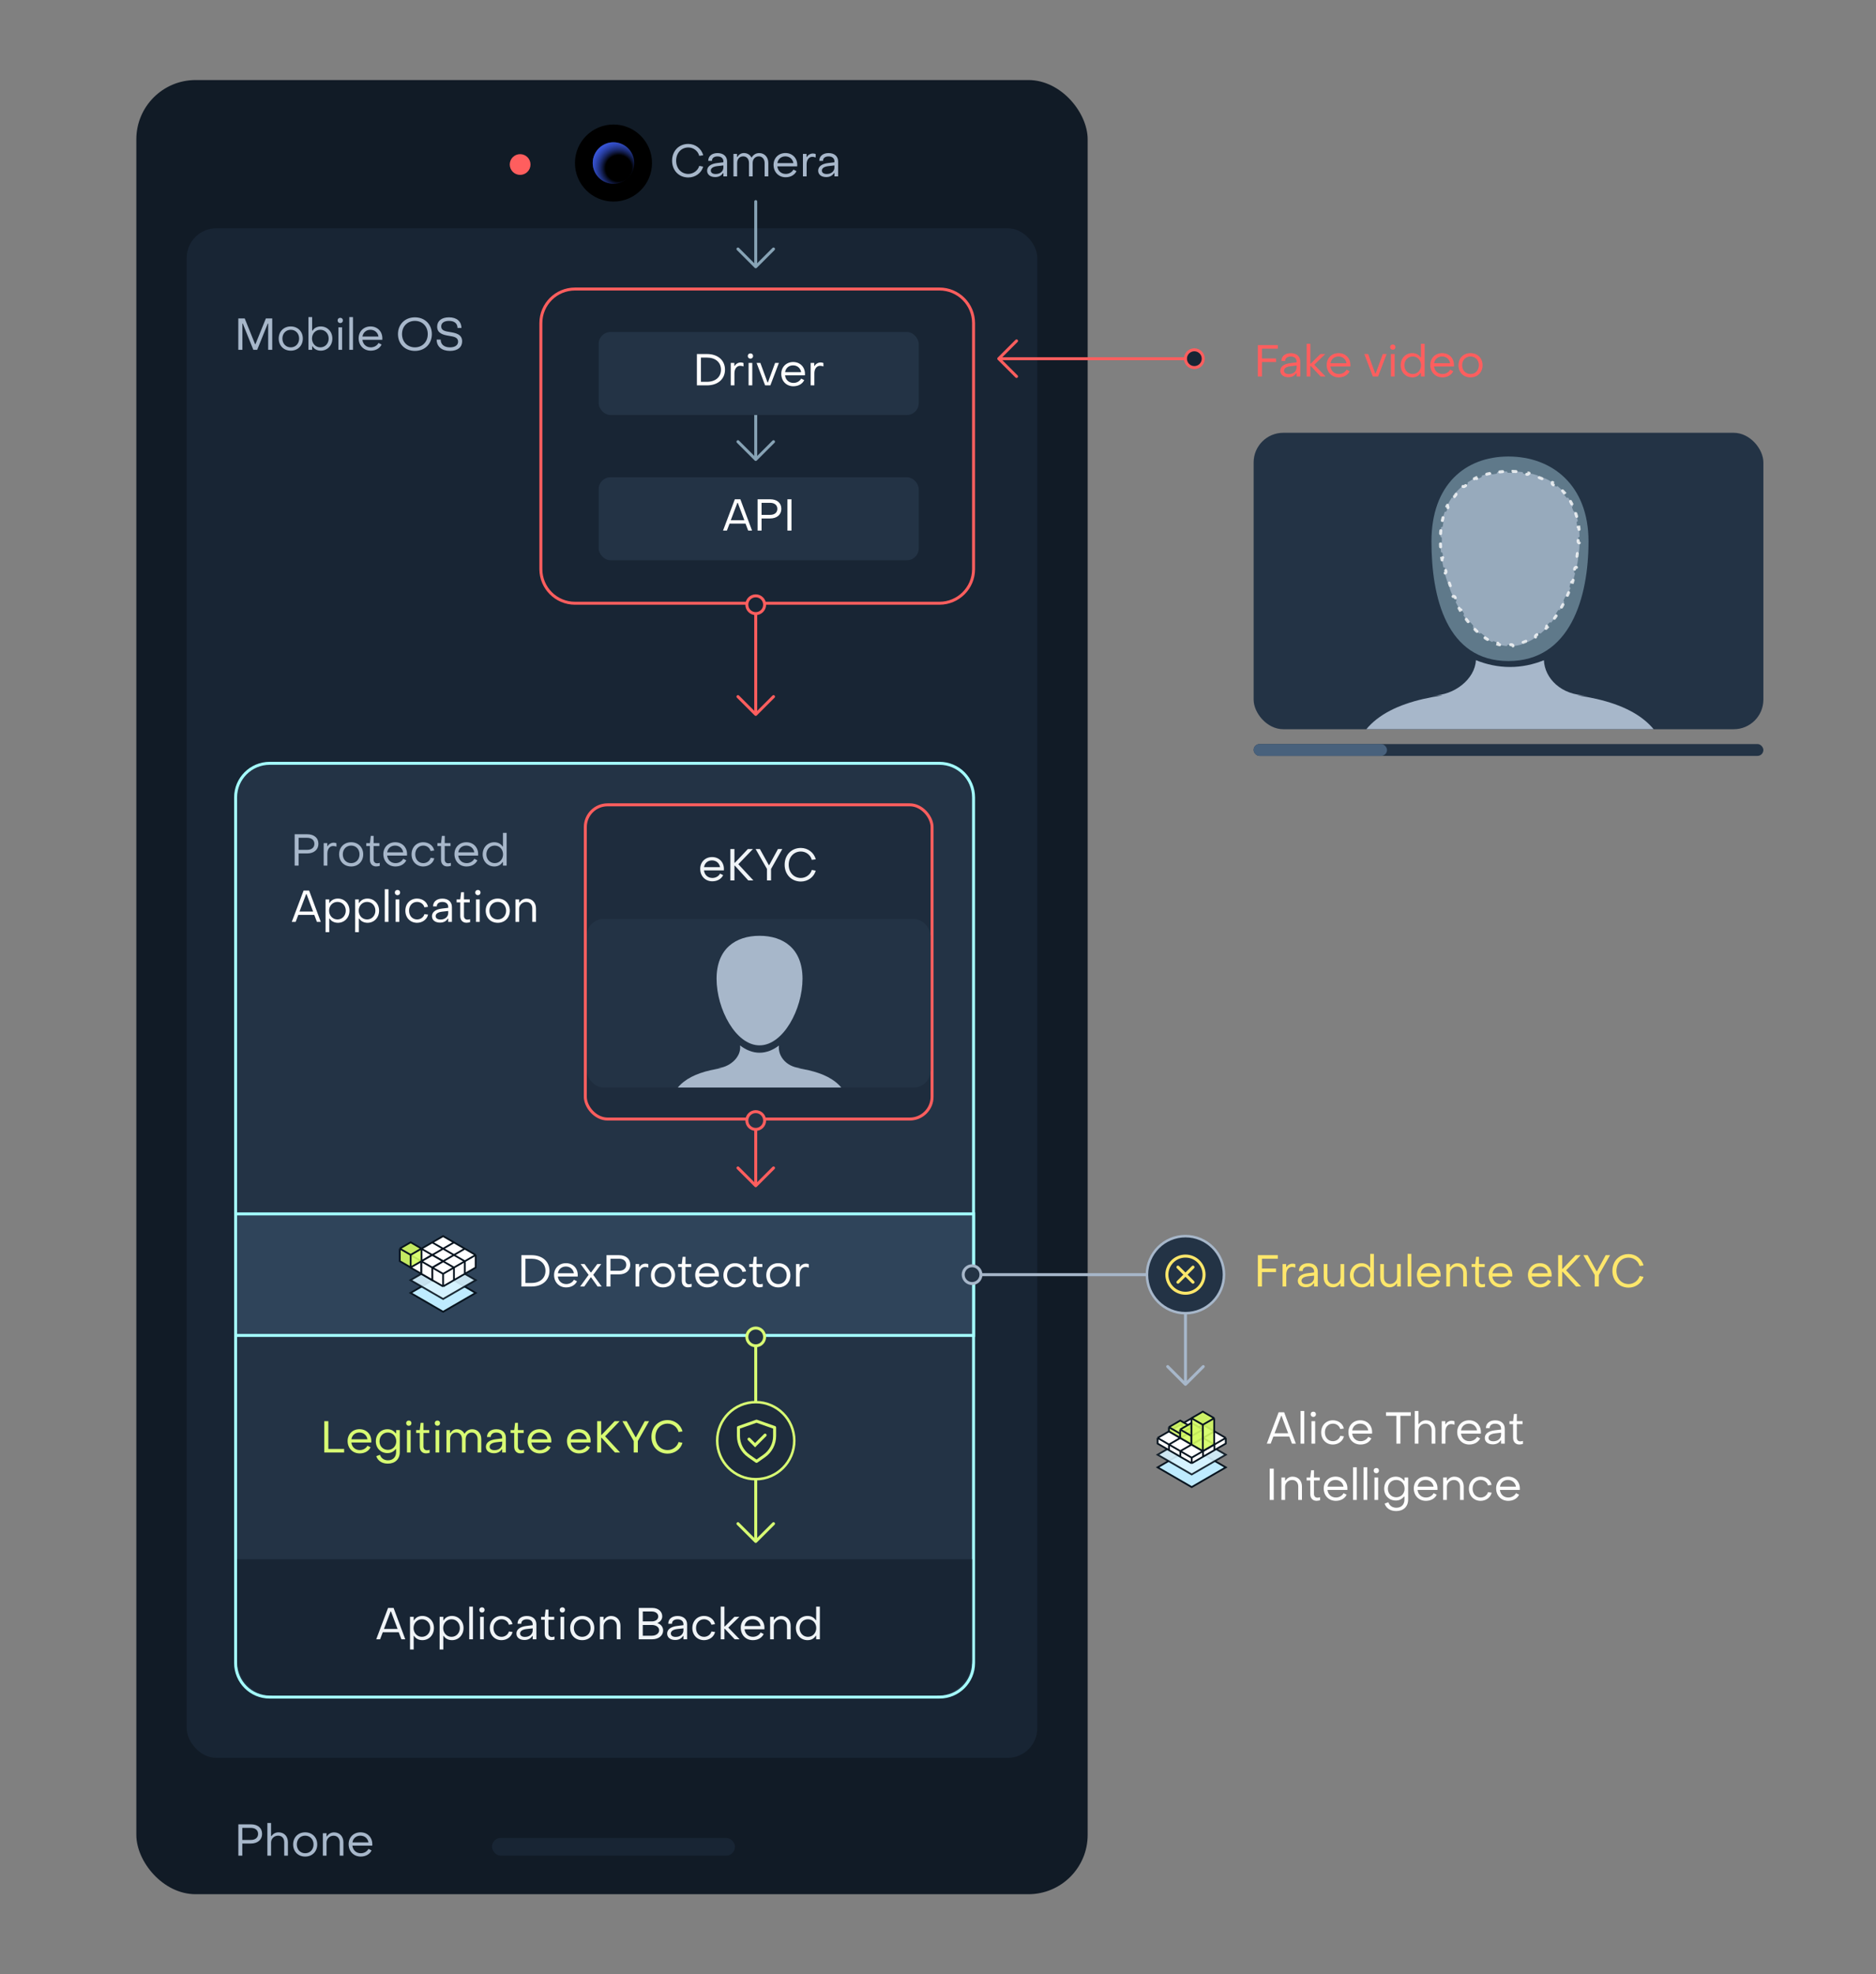 <svg width="633" height="666" viewBox="0 0 633 666" fill="none" xmlns="http://www.w3.org/2000/svg">
<rect x="0" y="0" width="633" height="666" fill="#808080" stroke="none"/>
<path d="M400 466L400 434" stroke="#A7B7CA" stroke-linecap="round" stroke-linejoin="round"/>
<path d="M406 461L400 467L394 461" stroke="#A7B7CA" stroke-linecap="round" stroke-linejoin="round"/>
<circle cx="3" cy="3" r="3" transform="matrix(-4.37114e-08 -1 -1 1.19437e-08 403 437)" fill="#233345" stroke="#A7B7CA"/>
<rect x="46" y="27" width="321" height="612" rx="20" fill="#111B26"/>
<rect x="63" y="77" width="287" height="516" rx="10" fill="#182534"/>
<path d="M80.425 626V615.425H84.64C86.95 615.425 88.45 616.64 88.435 618.665C88.435 620.66 86.89 621.905 84.64 621.905H81.76V626H80.425ZM81.76 620.69H84.64C86.17 620.69 87.085 619.895 87.085 618.665C87.085 617.42 86.17 616.625 84.64 616.625H81.76V620.69ZM90.219 626V614.975H91.463V619.385H91.614C92.153 618.59 92.993 618.125 93.999 618.125C95.918 618.125 97.148 619.52 97.148 621.455V626H95.903V621.455C95.903 620.165 95.138 619.25 93.834 619.25C92.558 619.25 91.463 620.225 91.463 621.575V626H90.219ZM102.975 626.3C100.59 626.3 98.91 624.605 98.91 622.205C98.91 619.82 100.59 618.125 102.975 618.125C105.345 618.125 107.04 619.82 107.04 622.205C107.04 624.605 105.345 626.3 102.975 626.3ZM102.975 625.175C104.61 625.175 105.795 623.93 105.795 622.205C105.795 620.495 104.61 619.25 102.975 619.25C101.325 619.25 100.155 620.495 100.155 622.205C100.155 623.93 101.325 625.175 102.975 625.175ZM108.939 626V618.425H110.184V619.46H110.334C110.874 618.62 111.714 618.14 112.719 618.14C114.639 618.14 115.869 619.55 115.869 621.47V626H114.624V621.47C114.624 620.195 113.859 619.265 112.554 619.265C111.279 619.265 110.184 620.255 110.184 621.575V626H108.939ZM121.711 626.3C119.341 626.3 117.631 624.545 117.631 622.115C117.631 619.805 119.311 618.125 121.651 618.125C123.961 618.125 125.626 619.805 125.626 622.13C125.626 622.28 125.626 622.46 125.611 622.625H118.906C119.086 624.155 120.196 625.175 121.741 625.175C122.866 625.175 123.856 624.605 124.336 623.705L125.371 624.23C124.756 625.52 123.391 626.3 121.711 626.3ZM118.921 621.53H124.321C124.096 620.165 123.031 619.25 121.591 619.25C120.196 619.25 119.131 620.165 118.921 621.53Z" fill="#A7B7CA"/>
<path d="M80.41 118V107.425H82.57L86.065 116.095H86.2L89.71 107.425H91.855V118H90.49V109.15H90.355L86.785 118H85.48L81.925 109.165H81.79V118H80.41ZM98.112 118.3C95.727 118.3 94.047 116.605 94.047 114.205C94.047 111.82 95.727 110.125 98.112 110.125C100.482 110.125 102.177 111.82 102.177 114.205C102.177 116.605 100.482 118.3 98.112 118.3ZM98.112 117.175C99.747 117.175 100.932 115.93 100.932 114.205C100.932 112.495 99.747 111.25 98.112 111.25C96.462 111.25 95.292 112.495 95.292 114.205C95.292 115.93 96.462 117.175 98.112 117.175ZM108.231 118.3C106.986 118.3 106.011 117.76 105.456 116.83H105.321V118H104.076V106.975H105.321V111.55H105.456C106.011 110.635 107.031 110.125 108.246 110.125C110.451 110.125 112.146 111.835 112.146 114.205C112.146 116.575 110.436 118.3 108.231 118.3ZM108.096 117.175C109.716 117.175 110.901 115.9 110.901 114.205C110.901 112.54 109.716 111.25 108.096 111.25C106.461 111.25 105.276 112.54 105.276 114.205C105.276 115.87 106.461 117.175 108.096 117.175ZM114.816 108.985C114.291 108.985 113.916 108.61 113.916 108.085C113.916 107.575 114.291 107.215 114.816 107.215C115.341 107.215 115.701 107.575 115.701 108.085C115.701 108.61 115.341 108.985 114.816 108.985ZM114.186 118V110.425H115.431V118H114.186ZM117.86 118V106.975H119.105V118H117.86ZM125.095 118.3C122.725 118.3 121.015 116.545 121.015 114.115C121.015 111.805 122.695 110.125 125.035 110.125C127.345 110.125 129.01 111.805 129.01 114.13C129.01 114.28 129.01 114.46 128.995 114.625H122.29C122.47 116.155 123.58 117.175 125.125 117.175C126.25 117.175 127.24 116.605 127.72 115.705L128.755 116.23C128.14 117.52 126.775 118.3 125.095 118.3ZM122.305 113.53H127.705C127.48 112.165 126.415 111.25 124.975 111.25C123.58 111.25 122.515 112.165 122.305 113.53ZM140.001 118.375C136.656 118.375 134.286 116.035 134.286 112.705C134.286 109.405 136.656 107.05 140.001 107.05C143.346 107.05 145.716 109.405 145.716 112.705C145.716 116.035 143.346 118.375 140.001 118.375ZM140.001 117.175C142.536 117.175 144.336 115.3 144.336 112.705C144.336 110.11 142.536 108.25 140.001 108.25C137.466 108.25 135.651 110.11 135.651 112.705C135.651 115.3 137.466 117.175 140.001 117.175ZM151.825 118.375C149.05 118.375 147.34 116.92 147.34 114.565H148.69C148.705 116.2 149.86 117.175 151.84 117.175C153.565 117.175 154.57 116.425 154.57 115.24C154.57 113.785 153.1 113.545 151.51 113.29C149.605 112.99 147.505 112.495 147.505 110.2C147.505 108.295 148.96 107.05 151.51 107.05C154.105 107.05 155.68 108.4 155.695 110.635H154.375C154.375 109.135 153.325 108.25 151.51 108.25C149.8 108.25 148.87 108.985 148.87 110.125C148.87 111.52 150.28 111.775 151.84 112.015C153.76 112.33 155.935 112.75 155.935 115.15C155.935 117.13 154.42 118.375 151.825 118.375Z" fill="#A7B7CA"/>
<path d="M232.255 59.875C229.075 59.875 226.765 57.49 226.78 54.205C226.78 50.92 229.075 48.55 232.255 48.55C234.64 48.55 236.74 50.17 237.265 52.39L235.93 52.57C235.54 50.935 233.995 49.75 232.255 49.75C229.855 49.75 228.145 51.625 228.145 54.205C228.145 56.8 229.87 58.675 232.255 58.675C233.965 58.675 235.51 57.52 235.945 55.96L237.25 56.215C236.725 58.33 234.625 59.875 232.255 59.875ZM241.311 59.74C239.676 59.74 238.596 58.885 238.596 57.58C238.596 56.245 239.736 55.255 241.986 55L244.086 54.745V54.445C244.086 53.425 243.351 52.765 242.106 52.765C240.966 52.765 240.216 53.32 240.231 54.265H238.971C238.971 52.66 240.216 51.64 242.121 51.64C244.086 51.64 245.331 52.75 245.331 54.475V59.5H244.086V58.39H243.951C243.411 59.26 242.526 59.74 241.311 59.74ZM241.491 58.705C243.036 58.705 244.086 57.76 244.086 56.485V55.81L241.986 56.05C240.441 56.245 239.841 56.845 239.841 57.55C239.841 58.27 240.471 58.705 241.491 58.705ZM247.487 59.5V51.925H248.687V52.93H248.837C249.257 52.15 250.052 51.625 251.042 51.625C252.107 51.625 253.082 52.21 253.517 53.095H253.652C254.177 52.21 255.047 51.64 256.187 51.64C257.972 51.64 259.247 53.02 259.247 54.985V59.5H258.002V54.97C258.002 53.68 257.177 52.75 256.037 52.75C254.822 52.75 253.967 53.68 253.967 54.97V59.5H252.722V54.97C252.722 53.635 251.942 52.75 250.772 52.75C249.542 52.75 248.732 53.635 248.732 54.97V59.5H247.487ZM265.093 59.8C262.723 59.8 261.013 58.045 261.013 55.615C261.013 53.305 262.693 51.625 265.033 51.625C267.343 51.625 269.008 53.305 269.008 55.63C269.008 55.78 269.008 55.96 268.993 56.125H262.288C262.468 57.655 263.578 58.675 265.123 58.675C266.248 58.675 267.238 58.105 267.718 57.205L268.753 57.73C268.138 59.02 266.773 59.8 265.093 59.8ZM262.303 55.03H267.703C267.478 53.665 266.413 52.75 264.973 52.75C263.578 52.75 262.513 53.665 262.303 55.03ZM270.925 59.5V51.925H272.14V52.945H272.275C272.62 52.255 273.46 51.775 274.3 51.775C274.645 51.775 275.005 51.85 275.23 51.97V53.125C274.84 52.96 274.39 52.9 274.105 52.9C272.965 52.9 272.17 53.92 272.17 55.42V59.5H270.925ZM278.782 59.74C277.147 59.74 276.067 58.885 276.067 57.58C276.067 56.245 277.207 55.255 279.457 55L281.557 54.745V54.445C281.557 53.425 280.822 52.765 279.577 52.765C278.437 52.765 277.687 53.32 277.702 54.265H276.442C276.442 52.66 277.687 51.64 279.592 51.64C281.557 51.64 282.802 52.75 282.802 54.475V59.5H281.557V58.39H281.422C280.882 59.26 279.997 59.74 278.782 59.74ZM278.962 58.705C280.507 58.705 281.557 57.76 281.557 56.485V55.81L279.457 56.05C277.912 56.245 277.312 56.845 277.312 57.55C277.312 58.27 277.942 58.705 278.962 58.705Z" fill="#A7B7CA"/>
<path d="M255 89L255 68" stroke="#87A3B5" stroke-linecap="round" stroke-linejoin="round"/>
<path d="M249 84L255 90L261 84" stroke="#87A3B5" stroke-linecap="round" stroke-linejoin="round"/>
<rect x="166" y="620" width="82" height="6" rx="3" fill="#182534"/>
<circle cx="207" cy="55" r="13" fill="black"/>
<circle cx="207" cy="55" r="7" fill="url(#paint0_radial_22877_76015)"/>
<circle cx="207" cy="55" r="7" fill="url(#paint1_radial_22877_76015)"/>
<circle cx="175.5" cy="55.5" r="3.5" fill="#FF5E5E"/>
<path d="M91 257.5H317C323.351 257.5 328.5 262.649 328.5 269V561C328.5 567.351 323.351 572.5 317 572.5H91C84.649 572.5 79.5 567.351 79.5 561V269C79.5 262.649 84.649 257.5 91 257.5Z" fill="#233345"/>
<path d="M91 257.5H317C323.351 257.5 328.5 262.649 328.5 269V561C328.5 567.351 323.351 572.5 317 572.5H91C84.649 572.5 79.5 567.351 79.5 561V269C79.5 262.649 84.649 257.5 91 257.5Z" stroke="#A4FFFF"/>
<rect x="79.5" y="409.5" width="249" height="41" fill="#2F445A"/>
<rect x="79.5" y="409.5" width="249" height="41" stroke="#A4FFFF"/>
<path d="M138.523 436.162L142.186 434.042L145.849 431.921L149.511 429.801L153.174 431.921L156.837 434.042L160.499 436.162L156.837 438.283L153.174 440.403L149.511 442.524L145.849 440.403L142.186 438.283L138.523 436.162Z" fill="#BEEBFF" stroke="#08141F" stroke-width="0.6"/>
<path opacity="0.9" d="M138.523 431.846L142.186 429.725L145.849 427.605L149.511 425.484L153.174 427.605L156.837 429.725L160.499 431.846L156.837 433.966L153.174 436.087L149.511 438.207L145.849 436.087L142.186 433.966L138.523 431.846Z" fill="#D7F3FF" stroke="#08141F" stroke-width="0.6"/>
<path d="M138.523 423.361L142.186 421.241L145.849 419.12L149.511 417L153.174 419.12L156.837 421.241L160.499 423.361V427.602L156.837 429.723L153.174 431.843L149.511 433.964L145.849 431.843L142.186 429.723L138.523 427.602V423.361Z" fill="white"/>
<path d="M142.186 421.241L138.523 423.361M142.186 421.241L145.849 423.361M142.186 421.241L145.849 419.12M138.523 423.361L142.186 425.482M138.523 423.361V427.602L142.186 429.723M142.186 425.482L145.849 423.361M142.186 425.482V429.723M142.186 425.482L145.849 427.602M145.849 423.361L149.511 421.241M145.849 423.361L149.511 425.482M145.849 419.12L149.511 421.241M145.849 419.12L149.511 417L153.174 419.12M149.511 421.241L153.174 423.361M149.511 421.241L153.174 419.12M142.186 429.723L145.849 431.843M153.174 423.361L149.511 425.482M153.174 423.361L156.837 421.241M153.174 423.361L156.837 425.482M149.511 425.482L145.849 427.602M149.511 425.482L153.174 427.602M145.849 427.602L149.511 429.723M145.849 427.602V431.843M156.837 421.241L153.174 419.12M156.837 421.241L160.499 423.361M149.511 429.723L153.174 427.602M149.511 429.723V433.964M153.174 427.602L156.837 425.482M153.174 427.602V431.843M156.837 425.482L160.499 423.361M156.837 425.482V429.723M160.499 423.361V427.602L156.837 429.723M149.511 433.964L145.849 431.843M149.511 433.964L153.174 431.843M153.174 431.843L156.837 429.723" stroke="#08141F" stroke-width="0.6"/>
<path d="M134.898 421.203L138.561 419.082L142.224 421.203V425.443L138.561 427.564L134.898 425.443V421.203Z" fill="#D4FC63" fill-opacity="0.9"/>
<path d="M134.898 421.203L138.561 419.082L142.224 421.203M134.898 421.203L138.561 423.323M134.898 421.203V425.443L138.561 427.564M138.561 423.323L142.224 421.203M138.561 423.323V427.564M142.224 421.203V425.443L138.561 427.564" stroke="#08141F" stroke-width="0.6"/>
<path d="M142.188 425.484L145.85 423.363L149.513 425.484L145.85 427.604V431.845L142.188 429.725V425.484Z" fill="white"/>
<path d="M142.188 425.484L145.85 423.363L149.513 425.484L145.85 427.604M142.188 425.484V429.725L145.85 431.845V427.604M142.188 425.484L145.85 427.604" stroke="#08141F" stroke-width="0.6"/>
<path d="M175.925 434V423.425H179.315C182.975 423.425 185.405 425.51 185.405 428.705C185.405 431.9 182.975 434 179.315 434H175.925ZM177.29 432.8H179.315C182.15 432.8 184.055 431.24 184.055 428.705C184.055 426.185 182.135 424.625 179.315 424.625H177.29V432.8ZM191.034 434.3C188.664 434.3 186.954 432.545 186.954 430.115C186.954 427.805 188.634 426.125 190.974 426.125C193.284 426.125 194.949 427.805 194.949 430.13C194.949 430.28 194.949 430.46 194.934 430.625H188.229C188.409 432.155 189.519 433.175 191.064 433.175C192.189 433.175 193.179 432.605 193.659 431.705L194.694 432.23C194.079 433.52 192.714 434.3 191.034 434.3ZM188.244 429.53H193.644C193.419 428.165 192.354 427.25 190.914 427.25C189.519 427.25 188.454 428.165 188.244 429.53ZM195.76 434L198.61 430.055L195.91 426.425H197.245L199.315 429.245H199.465L201.535 426.425H202.87L200.17 430.055L203.02 434H201.64L199.465 430.91H199.315L197.14 434H195.76ZM204.651 434V423.425H208.866C211.176 423.425 212.676 424.64 212.661 426.665C212.661 428.66 211.116 429.905 208.866 429.905H205.986V434H204.651ZM205.986 428.69H208.866C210.396 428.69 211.311 427.895 211.311 426.665C211.311 425.42 210.396 424.625 208.866 424.625H205.986V428.69ZM214.444 434V426.425H215.659V427.445H215.794C216.139 426.755 216.979 426.275 217.819 426.275C218.164 426.275 218.524 426.35 218.749 426.47V427.625C218.359 427.46 217.909 427.4 217.624 427.4C216.484 427.4 215.689 428.42 215.689 429.92V434H214.444ZM223.714 434.3C221.329 434.3 219.649 432.605 219.649 430.205C219.649 427.82 221.329 426.125 223.714 426.125C226.084 426.125 227.779 427.82 227.779 430.205C227.779 432.605 226.084 434.3 223.714 434.3ZM223.714 433.175C225.349 433.175 226.534 431.93 226.534 430.205C226.534 428.495 225.349 427.25 223.714 427.25C222.064 427.25 220.894 428.495 220.894 430.205C220.894 431.93 222.064 433.175 223.714 433.175ZM232.13 434.285C230.855 434.285 230.045 433.385 230.045 432.05V427.415H228.815V426.425H230.045L230.33 423.98H231.305L231.29 426.425H233.24V427.415H231.29V432.005C231.29 432.725 231.74 433.235 232.46 433.235C232.685 433.235 233.075 433.175 233.36 433.085V434.09C233 434.21 232.505 434.285 232.13 434.285ZM238.657 434.3C236.287 434.3 234.577 432.545 234.577 430.115C234.577 427.805 236.257 426.125 238.597 426.125C240.907 426.125 242.572 427.805 242.572 430.13C242.572 430.28 242.572 430.46 242.557 430.625H235.852C236.032 432.155 237.142 433.175 238.687 433.175C239.812 433.175 240.802 432.605 241.282 431.705L242.317 432.23C241.702 433.52 240.337 434.3 238.657 434.3ZM235.867 429.53H241.267C241.042 428.165 239.977 427.25 238.537 427.25C237.142 427.25 236.077 428.165 235.867 429.53ZM248.043 434.3C245.748 434.3 244.083 432.575 244.098 430.205C244.098 427.835 245.748 426.125 248.043 426.125C249.903 426.125 251.448 427.295 251.733 428.915L250.518 429.08C250.248 427.985 249.213 427.25 248.058 427.25C246.513 427.25 245.328 428.465 245.343 430.205C245.343 431.96 246.498 433.175 248.043 433.175C249.228 433.175 250.233 432.44 250.533 431.375L251.763 431.54C251.418 433.145 249.858 434.3 248.043 434.3ZM256.125 434.285C254.85 434.285 254.04 433.385 254.04 432.05V427.415H252.81V426.425H254.04L254.325 423.98H255.3L255.285 426.425H257.235V427.415H255.285V432.005C255.285 432.725 255.735 433.235 256.455 433.235C256.68 433.235 257.07 433.175 257.355 433.085V434.09C256.995 434.21 256.5 434.285 256.125 434.285ZM262.621 434.3C260.236 434.3 258.556 432.605 258.556 430.205C258.556 427.82 260.236 426.125 262.621 426.125C264.991 426.125 266.686 427.82 266.686 430.205C266.686 432.605 264.991 434.3 262.621 434.3ZM262.621 433.175C264.256 433.175 265.441 431.93 265.441 430.205C265.441 428.495 264.256 427.25 262.621 427.25C260.971 427.25 259.801 428.495 259.801 430.205C259.801 431.93 260.971 433.175 262.621 433.175ZM268.585 434V426.425H269.8V427.445H269.935C270.28 426.755 271.12 426.275 271.96 426.275C272.305 426.275 272.665 426.35 272.89 426.47V427.625C272.5 427.46 272.05 427.4 271.765 427.4C270.625 427.4 269.83 428.42 269.83 429.92V434H268.585Z" fill="white"/>
<rect x="197.5" y="271.5" width="117" height="106" rx="7.5" fill="#1E2C3D"/>
<rect x="197.5" y="271.5" width="117" height="106" rx="7.5" stroke="#FF5E5E"/>
<path d="M240.345 297.3C237.975 297.3 236.265 295.545 236.265 293.115C236.265 290.805 237.945 289.125 240.285 289.125C242.595 289.125 244.26 290.805 244.26 293.13C244.26 293.28 244.26 293.46 244.245 293.625H237.54C237.72 295.155 238.83 296.175 240.375 296.175C241.5 296.175 242.49 295.605 242.97 294.705L244.005 295.23C243.39 296.52 242.025 297.3 240.345 297.3ZM237.555 292.53H242.955C242.73 291.165 241.665 290.25 240.225 290.25C238.83 290.25 237.765 291.165 237.555 292.53ZM246.446 297V286.425H247.811V291.045H247.961L252.341 286.425H254.051L249.131 291.54L254.201 297H252.476L247.961 292.035H247.811V297H246.446ZM258.789 297V293.13L254.964 286.425H256.404L259.404 291.825H259.554L262.494 286.425H263.964L260.169 293.13V297H258.789ZM270.232 297.375C267.052 297.375 264.742 294.99 264.757 291.705C264.757 288.42 267.052 286.05 270.232 286.05C272.617 286.05 274.717 287.67 275.242 289.89L273.907 290.07C273.517 288.435 271.972 287.25 270.232 287.25C267.832 287.25 266.122 289.125 266.122 291.705C266.122 294.3 267.847 296.175 270.232 296.175C271.942 296.175 273.487 295.02 273.922 293.46L275.227 293.715C274.702 295.83 272.602 297.375 270.232 297.375Z" fill="#F0F4F7"/>
<rect x="198" y="310" width="116" height="56.863" rx="5.686" fill="#233345"/>
<g clip-path="url(#clip0_22877_76015)">
<path d="M270.785 330.184C270.785 340.39 264.293 352.644 256.285 352.644C248.277 352.644 241.785 340.39 241.785 330.184C241.785 319.977 248.277 315.684 256.285 315.684C264.293 315.684 270.785 319.977 270.785 330.184Z" fill="#A7B7CA"/>
<path d="M249.708 352.68C251.726 354.223 253.949 355.13 256.284 355.13C258.609 355.13 260.822 354.231 262.833 352.7C262.384 356.429 265.634 360.366 271.007 360.366H269.199C279.544 361.878 286.706 365.943 286.706 375.508C286.706 388.697 273.086 399.39 256.285 399.39C239.484 399.39 225.863 388.698 225.863 375.508C225.863 365.943 233.026 361.878 243.37 360.366H241.566C245.882 360.366 250.25 356.732 249.708 352.68Z" fill="#A7B7CA"/>
</g>
<path d="M255 399L255 378" stroke="#FF5E5E" stroke-linecap="round" stroke-linejoin="round"/>
<path d="M249 394L255 400L261 394" stroke="#FF5E5E" stroke-linecap="round" stroke-linejoin="round"/>
<circle cx="255" cy="378" r="3" transform="rotate(-90 255 378)" fill="#233345" stroke="#FF5E5E"/>
<path d="M255 519L255 451" stroke="#D8FC73" stroke-linecap="round" stroke-linejoin="round"/>
<path d="M249 514L255 520L261 514" stroke="#D8FC73" stroke-linecap="round" stroke-linejoin="round"/>
<circle cx="255" cy="451" r="3" transform="rotate(-90 255 451)" fill="#233345" stroke="#D8FC73"/>
<path d="M80 526H328V560C328 566.627 322.627 572 316 572H92C85.373 572 80 566.627 80 560V526Z" fill="#182534"/>
<path d="M126.95 553L130.94 542.425H132.8L136.745 553H135.44L134.54 550.63H129.155L128.255 553H126.95ZM129.56 549.505H134.15L131.93 543.625H131.795L129.56 549.505ZM142.503 545.125C144.708 545.125 146.418 546.835 146.418 549.205C146.418 551.575 144.723 553.3 142.518 553.3C141.303 553.3 140.283 552.775 139.728 551.875H139.593V556.45H138.348V545.425H139.593V546.58H139.728C140.283 545.665 141.258 545.125 142.503 545.125ZM142.368 546.25C140.733 546.25 139.548 547.54 139.548 549.205C139.548 550.87 140.733 552.175 142.368 552.175C143.988 552.175 145.173 550.87 145.173 549.205C145.173 547.51 143.988 546.25 142.368 546.25ZM152.494 545.125C154.699 545.125 156.409 546.835 156.409 549.205C156.409 551.575 154.714 553.3 152.509 553.3C151.294 553.3 150.274 552.775 149.719 551.875H149.584V556.45H148.339V545.425H149.584V546.58H149.719C150.274 545.665 151.249 545.125 152.494 545.125ZM152.359 546.25C150.724 546.25 149.539 547.54 149.539 549.205C149.539 550.87 150.724 552.175 152.359 552.175C153.979 552.175 155.164 550.87 155.164 549.205C155.164 547.51 153.979 546.25 152.359 546.25ZM158.329 553V541.975H159.574V553H158.329ZM162.624 543.985C162.099 543.985 161.724 543.61 161.724 543.085C161.724 542.575 162.099 542.215 162.624 542.215C163.149 542.215 163.509 542.575 163.509 543.085C163.509 543.61 163.149 543.985 162.624 543.985ZM161.994 553V545.425H163.239V553H161.994ZM169.223 553.3C166.928 553.3 165.263 551.575 165.278 549.205C165.278 546.835 166.928 545.125 169.223 545.125C171.083 545.125 172.628 546.295 172.913 547.915L171.698 548.08C171.428 546.985 170.393 546.25 169.238 546.25C167.693 546.25 166.508 547.465 166.523 549.205C166.523 550.96 167.678 552.175 169.223 552.175C170.408 552.175 171.413 551.44 171.713 550.375L172.943 550.54C172.598 552.145 171.038 553.3 169.223 553.3ZM176.967 553.24C175.332 553.24 174.252 552.385 174.252 551.08C174.252 549.745 175.392 548.755 177.642 548.5L179.742 548.245V547.945C179.742 546.925 179.007 546.265 177.762 546.265C176.622 546.265 175.872 546.82 175.887 547.765H174.627C174.627 546.16 175.872 545.14 177.777 545.14C179.742 545.14 180.987 546.25 180.987 547.975V553H179.742V551.89H179.607C179.067 552.76 178.182 553.24 176.967 553.24ZM177.147 552.205C178.692 552.205 179.742 551.26 179.742 549.985V549.31L177.642 549.55C176.097 549.745 175.497 550.345 175.497 551.05C175.497 551.77 176.127 552.205 177.147 552.205ZM185.888 553.285C184.613 553.285 183.803 552.385 183.803 551.05V546.415H182.573V545.425H183.803L184.088 542.98H185.063L185.048 545.425H186.998V546.415H185.048V551.005C185.048 551.725 185.498 552.235 186.218 552.235C186.443 552.235 186.833 552.175 187.118 552.085V553.09C186.758 553.21 186.263 553.285 185.888 553.285ZM189.753 543.985C189.228 543.985 188.853 543.61 188.853 543.085C188.853 542.575 189.228 542.215 189.753 542.215C190.278 542.215 190.638 542.575 190.638 543.085C190.638 543.61 190.278 543.985 189.753 543.985ZM189.123 553V545.425H190.368V553H189.123ZM196.457 553.3C194.072 553.3 192.392 551.605 192.392 549.205C192.392 546.82 194.072 545.125 196.457 545.125C198.827 545.125 200.522 546.82 200.522 549.205C200.522 551.605 198.827 553.3 196.457 553.3ZM196.457 552.175C198.092 552.175 199.277 550.93 199.277 549.205C199.277 547.495 198.092 546.25 196.457 546.25C194.807 546.25 193.637 547.495 193.637 549.205C193.637 550.93 194.807 552.175 196.457 552.175ZM202.421 553V545.425H203.666V546.46H203.816C204.356 545.62 205.196 545.14 206.201 545.14C208.121 545.14 209.351 546.55 209.351 548.47V553H208.106V548.47C208.106 547.195 207.341 546.265 206.036 546.265C204.761 546.265 203.666 547.255 203.666 548.575V553H202.421ZM215.523 553V542.425H220.113C222.063 542.425 223.458 543.61 223.458 545.26C223.458 546.265 222.813 547.165 221.913 547.45V547.6C222.993 547.9 223.758 548.89 223.758 550.03C223.758 551.74 222.228 553 220.113 553H215.523ZM216.888 546.97H219.948C221.208 546.97 222.108 546.28 222.108 545.305C222.108 544.33 221.208 543.625 219.948 543.625H216.888V546.97ZM216.888 551.8H219.918C221.373 551.8 222.408 551.02 222.408 549.955C222.408 548.92 221.373 548.17 219.918 548.17H216.888V551.8ZM227.827 553.24C226.192 553.24 225.112 552.385 225.112 551.08C225.112 549.745 226.252 548.755 228.502 548.5L230.602 548.245V547.945C230.602 546.925 229.867 546.265 228.622 546.265C227.482 546.265 226.732 546.82 226.747 547.765H225.487C225.487 546.16 226.732 545.14 228.637 545.14C230.602 545.14 231.847 546.25 231.847 547.975V553H230.602V551.89H230.467C229.927 552.76 229.042 553.24 227.827 553.24ZM228.007 552.205C229.552 552.205 230.602 551.26 230.602 549.985V549.31L228.502 549.55C226.957 549.745 226.357 550.345 226.357 551.05C226.357 551.77 226.987 552.205 228.007 552.205ZM237.558 553.3C235.263 553.3 233.598 551.575 233.613 549.205C233.613 546.835 235.263 545.125 237.558 545.125C239.418 545.125 240.963 546.295 241.248 547.915L240.033 548.08C239.763 546.985 238.728 546.25 237.573 546.25C236.028 546.25 234.843 547.465 234.858 549.205C234.858 550.96 236.013 552.175 237.558 552.175C238.743 552.175 239.748 551.44 240.048 550.375L241.278 550.54C240.933 552.145 239.373 553.3 237.558 553.3ZM243.187 553V541.975H244.432V548.665H244.582L247.822 545.425H249.472L245.737 549.055L249.562 553H247.897L244.582 549.475H244.432V553H243.187ZM254.026 553.3C251.656 553.3 249.946 551.545 249.946 549.115C249.946 546.805 251.626 545.125 253.966 545.125C256.276 545.125 257.941 546.805 257.941 549.13C257.941 549.28 257.941 549.46 257.926 549.625H251.221C251.401 551.155 252.511 552.175 254.056 552.175C255.181 552.175 256.171 551.605 256.651 550.705L257.686 551.23C257.071 552.52 255.706 553.3 254.026 553.3ZM251.236 548.53H256.636C256.411 547.165 255.346 546.25 253.906 546.25C252.511 546.25 251.446 547.165 251.236 548.53ZM259.857 553V545.425H261.102V546.46H261.252C261.792 545.62 262.632 545.14 263.637 545.14C265.557 545.14 266.787 546.55 266.787 548.47V553H265.542V548.47C265.542 547.195 264.777 546.265 263.472 546.265C262.197 546.265 261.102 547.255 261.102 548.575V553H259.857ZM272.479 553.3C270.259 553.3 268.549 551.575 268.549 549.205C268.549 546.835 270.244 545.125 272.464 545.125C273.679 545.125 274.684 545.635 275.239 546.55H275.389V541.975H276.634V553H275.389V551.83H275.239C274.684 552.76 273.709 553.3 272.479 553.3ZM272.614 552.175C274.234 552.175 275.419 550.87 275.419 549.205C275.419 547.54 274.234 546.25 272.614 546.25C270.979 546.25 269.794 547.54 269.794 549.205C269.794 550.9 270.994 552.175 272.614 552.175Z" fill="#F0F4F7"/>
<path d="M99.425 292V281.425H103.64C105.95 281.425 107.45 282.64 107.435 284.665C107.435 286.66 105.89 287.905 103.64 287.905H100.76V292H99.425ZM100.76 286.69H103.64C105.17 286.69 106.085 285.895 106.085 284.665C106.085 283.42 105.17 282.625 103.64 282.625H100.76V286.69ZM109.218 292V284.425H110.433V285.445H110.568C110.913 284.755 111.753 284.275 112.593 284.275C112.938 284.275 113.298 284.35 113.523 284.47V285.625C113.133 285.46 112.683 285.4 112.398 285.4C111.258 285.4 110.463 286.42 110.463 287.92V292H109.218ZM118.489 292.3C116.104 292.3 114.424 290.605 114.424 288.205C114.424 285.82 116.104 284.125 118.489 284.125C120.859 284.125 122.554 285.82 122.554 288.205C122.554 290.605 120.859 292.3 118.489 292.3ZM118.489 291.175C120.124 291.175 121.309 289.93 121.309 288.205C121.309 286.495 120.124 285.25 118.489 285.25C116.839 285.25 115.669 286.495 115.669 288.205C115.669 289.93 116.839 291.175 118.489 291.175ZM126.905 292.285C125.63 292.285 124.82 291.385 124.82 290.05V285.415H123.59V284.425H124.82L125.105 281.98H126.08L126.065 284.425H128.015V285.415H126.065V290.005C126.065 290.725 126.515 291.235 127.235 291.235C127.46 291.235 127.85 291.175 128.135 291.085V292.09C127.775 292.21 127.28 292.285 126.905 292.285ZM133.431 292.3C131.061 292.3 129.351 290.545 129.351 288.115C129.351 285.805 131.031 284.125 133.371 284.125C135.681 284.125 137.346 285.805 137.346 288.13C137.346 288.28 137.346 288.46 137.331 288.625H130.626C130.806 290.155 131.916 291.175 133.461 291.175C134.586 291.175 135.576 290.605 136.056 289.705L137.091 290.23C136.476 291.52 135.111 292.3 133.431 292.3ZM130.641 287.53H136.041C135.816 286.165 134.751 285.25 133.311 285.25C131.916 285.25 130.851 286.165 130.641 287.53ZM142.817 292.3C140.522 292.3 138.857 290.575 138.872 288.205C138.872 285.835 140.522 284.125 142.817 284.125C144.677 284.125 146.222 285.295 146.507 286.915L145.292 287.08C145.022 285.985 143.987 285.25 142.832 285.25C141.287 285.25 140.102 286.465 140.117 288.205C140.117 289.96 141.272 291.175 142.817 291.175C144.002 291.175 145.007 290.44 145.307 289.375L146.537 289.54C146.192 291.145 144.632 292.3 142.817 292.3ZM150.899 292.285C149.624 292.285 148.814 291.385 148.814 290.05V285.415H147.584V284.425H148.814L149.099 281.98H150.074L150.059 284.425H152.009V285.415H150.059V290.005C150.059 290.725 150.509 291.235 151.229 291.235C151.454 291.235 151.844 291.175 152.129 291.085V292.09C151.769 292.21 151.274 292.285 150.899 292.285ZM157.425 292.3C155.055 292.3 153.345 290.545 153.345 288.115C153.345 285.805 155.025 284.125 157.365 284.125C159.675 284.125 161.34 285.805 161.34 288.13C161.34 288.28 161.34 288.46 161.325 288.625H154.62C154.8 290.155 155.91 291.175 157.455 291.175C158.58 291.175 159.57 290.605 160.05 289.705L161.085 290.23C160.47 291.52 159.105 292.3 157.425 292.3ZM154.635 287.53H160.035C159.81 286.165 158.745 285.25 157.305 285.25C155.91 285.25 154.845 286.165 154.635 287.53ZM166.797 292.3C164.577 292.3 162.867 290.575 162.867 288.205C162.867 285.835 164.562 284.125 166.782 284.125C167.997 284.125 169.002 284.635 169.557 285.55H169.707V280.975H170.952V292H169.707V290.83H169.557C169.002 291.76 168.027 292.3 166.797 292.3ZM166.932 291.175C168.552 291.175 169.737 289.87 169.737 288.205C169.737 286.54 168.552 285.25 166.932 285.25C165.297 285.25 164.112 286.54 164.112 288.205C164.112 289.9 165.312 291.175 166.932 291.175Z" fill="#A7B7CA"/>
<path d="M98.45 311L102.44 300.425H104.3L108.245 311H106.94L106.04 308.63H100.655L99.755 311H98.45ZM101.06 307.505H105.65L103.43 301.625H103.295L101.06 307.505ZM114.003 303.125C116.208 303.125 117.918 304.835 117.918 307.205C117.918 309.575 116.223 311.3 114.018 311.3C112.803 311.3 111.783 310.775 111.228 309.875H111.093V314.45H109.848V303.425H111.093V304.58H111.228C111.783 303.665 112.758 303.125 114.003 303.125ZM113.868 304.25C112.233 304.25 111.048 305.54 111.048 307.205C111.048 308.87 112.233 310.175 113.868 310.175C115.488 310.175 116.673 308.87 116.673 307.205C116.673 305.51 115.488 304.25 113.868 304.25ZM123.994 303.125C126.199 303.125 127.909 304.835 127.909 307.205C127.909 309.575 126.214 311.3 124.009 311.3C122.794 311.3 121.774 310.775 121.219 309.875H121.084V314.45H119.839V303.425H121.084V304.58H121.219C121.774 303.665 122.749 303.125 123.994 303.125ZM123.859 304.25C122.224 304.25 121.039 305.54 121.039 307.205C121.039 308.87 122.224 310.175 123.859 310.175C125.479 310.175 126.664 308.87 126.664 307.205C126.664 305.51 125.479 304.25 123.859 304.25ZM129.829 311V299.975H131.074V311H129.829ZM134.124 301.985C133.599 301.985 133.224 301.61 133.224 301.085C133.224 300.575 133.599 300.215 134.124 300.215C134.649 300.215 135.009 300.575 135.009 301.085C135.009 301.61 134.649 301.985 134.124 301.985ZM133.494 311V303.425H134.739V311H133.494ZM140.723 311.3C138.428 311.3 136.763 309.575 136.778 307.205C136.778 304.835 138.428 303.125 140.723 303.125C142.583 303.125 144.128 304.295 144.413 305.915L143.198 306.08C142.928 304.985 141.893 304.25 140.738 304.25C139.193 304.25 138.008 305.465 138.023 307.205C138.023 308.96 139.178 310.175 140.723 310.175C141.908 310.175 142.913 309.44 143.213 308.375L144.443 308.54C144.098 310.145 142.538 311.3 140.723 311.3ZM148.467 311.24C146.832 311.24 145.752 310.385 145.752 309.08C145.752 307.745 146.892 306.755 149.142 306.5L151.242 306.245V305.945C151.242 304.925 150.507 304.265 149.262 304.265C148.122 304.265 147.372 304.82 147.387 305.765H146.127C146.127 304.16 147.372 303.14 149.277 303.14C151.242 303.14 152.487 304.25 152.487 305.975V311H151.242V309.89H151.107C150.567 310.76 149.682 311.24 148.467 311.24ZM148.647 310.205C150.192 310.205 151.242 309.26 151.242 307.985V307.31L149.142 307.55C147.597 307.745 146.997 308.345 146.997 309.05C146.997 309.77 147.627 310.205 148.647 310.205ZM157.388 311.285C156.113 311.285 155.303 310.385 155.303 309.05V304.415H154.073V303.425H155.303L155.588 300.98H156.563L156.548 303.425H158.498V304.415H156.548V309.005C156.548 309.725 156.998 310.235 157.718 310.235C157.943 310.235 158.333 310.175 158.618 310.085V311.09C158.258 311.21 157.763 311.285 157.388 311.285ZM161.253 301.985C160.728 301.985 160.353 301.61 160.353 301.085C160.353 300.575 160.728 300.215 161.253 300.215C161.778 300.215 162.138 300.575 162.138 301.085C162.138 301.61 161.778 301.985 161.253 301.985ZM160.623 311V303.425H161.868V311H160.623ZM167.957 311.3C165.572 311.3 163.892 309.605 163.892 307.205C163.892 304.82 165.572 303.125 167.957 303.125C170.327 303.125 172.022 304.82 172.022 307.205C172.022 309.605 170.327 311.3 167.957 311.3ZM167.957 310.175C169.592 310.175 170.777 308.93 170.777 307.205C170.777 305.495 169.592 304.25 167.957 304.25C166.307 304.25 165.137 305.495 165.137 307.205C165.137 308.93 166.307 310.175 167.957 310.175ZM173.921 311V303.425H175.166V304.46H175.316C175.856 303.62 176.696 303.14 177.701 303.14C179.621 303.14 180.851 304.55 180.851 306.47V311H179.606V306.47C179.606 305.195 178.841 304.265 177.536 304.265C176.261 304.265 175.166 305.255 175.166 306.575V311H173.921Z" fill="white"/>
<path d="M109.425 490V479.425H110.79V488.8H116.115V490H109.425ZM121.37 490.3C119 490.3 117.29 488.545 117.29 486.115C117.29 483.805 118.97 482.125 121.31 482.125C123.62 482.125 125.285 483.805 125.285 486.13C125.285 486.28 125.285 486.46 125.27 486.625H118.565C118.745 488.155 119.855 489.175 121.4 489.175C122.525 489.175 123.515 488.605 123.995 487.705L125.03 488.23C124.415 489.52 123.05 490.3 121.37 490.3ZM118.58 485.53H123.98C123.755 484.165 122.69 483.25 121.25 483.25C119.855 483.25 118.79 484.165 118.58 485.53ZM130.862 493.75C128.912 493.75 127.472 492.805 126.962 491.23L128.207 490.765C128.612 491.935 129.572 492.625 130.922 492.625C132.572 492.625 133.652 491.56 133.652 489.865V488.845H133.502C132.842 489.685 131.927 490.195 130.742 490.195C128.462 490.195 126.812 488.53 126.812 486.205C126.812 483.865 128.462 482.14 130.742 482.14C131.957 482.14 132.872 482.665 133.517 483.505H133.667V482.425H134.897V489.865C134.897 492.235 133.307 493.75 130.862 493.75ZM130.877 489.1C132.512 489.1 133.697 487.87 133.697 486.205C133.697 484.495 132.497 483.25 130.877 483.25C129.242 483.25 128.057 484.495 128.057 486.205C128.057 487.87 129.242 489.1 130.877 489.1ZM137.942 480.985C137.417 480.985 137.042 480.61 137.042 480.085C137.042 479.575 137.417 479.215 137.942 479.215C138.467 479.215 138.827 479.575 138.827 480.085C138.827 480.61 138.467 480.985 137.942 480.985ZM137.312 490V482.425H138.557V490H137.312ZM143.731 490.285C142.456 490.285 141.646 489.385 141.646 488.05V483.415H140.416V482.425H141.646L141.931 479.98H142.906L142.891 482.425H144.841V483.415H142.891V488.005C142.891 488.725 143.341 489.235 144.061 489.235C144.286 489.235 144.676 489.175 144.961 489.085V490.09C144.601 490.21 144.106 490.285 143.731 490.285ZM147.595 480.985C147.07 480.985 146.695 480.61 146.695 480.085C146.695 479.575 147.07 479.215 147.595 479.215C148.12 479.215 148.48 479.575 148.48 480.085C148.48 480.61 148.12 480.985 147.595 480.985ZM146.965 490V482.425H148.21V490H146.965ZM150.639 490V482.425H151.839V483.43H151.989C152.409 482.65 153.204 482.125 154.194 482.125C155.259 482.125 156.234 482.71 156.669 483.595H156.804C157.329 482.71 158.199 482.14 159.339 482.14C161.124 482.14 162.399 483.52 162.399 485.485V490H161.154V485.47C161.154 484.18 160.329 483.25 159.189 483.25C157.974 483.25 157.119 484.18 157.119 485.47V490H155.874V485.47C155.874 484.135 155.094 483.25 153.924 483.25C152.694 483.25 151.884 484.135 151.884 485.47V490H150.639ZM166.67 490.24C165.035 490.24 163.955 489.385 163.955 488.08C163.955 486.745 165.095 485.755 167.345 485.5L169.445 485.245V484.945C169.445 483.925 168.71 483.265 167.465 483.265C166.325 483.265 165.575 483.82 165.59 484.765H164.33C164.33 483.16 165.575 482.14 167.48 482.14C169.445 482.14 170.69 483.25 170.69 484.975V490H169.445V488.89H169.31C168.77 489.76 167.885 490.24 166.67 490.24ZM166.85 489.205C168.395 489.205 169.445 488.26 169.445 486.985V486.31L167.345 486.55C165.8 486.745 165.2 487.345 165.2 488.05C165.2 488.77 165.83 489.205 166.85 489.205ZM175.591 490.285C174.316 490.285 173.506 489.385 173.506 488.05V483.415H172.276V482.425H173.506L173.791 479.98H174.766L174.751 482.425H176.701V483.415H174.751V488.005C174.751 488.725 175.201 489.235 175.921 489.235C176.146 489.235 176.536 489.175 176.821 489.085V490.09C176.461 490.21 175.966 490.285 175.591 490.285ZM182.117 490.3C179.747 490.3 178.037 488.545 178.037 486.115C178.037 483.805 179.717 482.125 182.057 482.125C184.367 482.125 186.032 483.805 186.032 486.13C186.032 486.28 186.032 486.46 186.017 486.625H179.312C179.492 488.155 180.602 489.175 182.147 489.175C183.272 489.175 184.262 488.605 184.742 487.705L185.777 488.23C185.162 489.52 183.797 490.3 182.117 490.3ZM179.327 485.53H184.727C184.502 484.165 183.437 483.25 181.997 483.25C180.602 483.25 179.537 484.165 179.327 485.53ZM195.389 490.3C193.019 490.3 191.309 488.545 191.309 486.115C191.309 483.805 192.989 482.125 195.329 482.125C197.639 482.125 199.304 483.805 199.304 486.13C199.304 486.28 199.304 486.46 199.289 486.625H192.584C192.764 488.155 193.874 489.175 195.419 489.175C196.544 489.175 197.534 488.605 198.014 487.705L199.049 488.23C198.434 489.52 197.069 490.3 195.389 490.3ZM192.599 485.53H197.999C197.774 484.165 196.709 483.25 195.269 483.25C193.874 483.25 192.809 484.165 192.599 485.53ZM201.49 490V479.425H202.855V484.045H203.005L207.385 479.425H209.095L204.175 484.54L209.245 490H207.52L203.005 485.035H202.855V490H201.49ZM213.833 490V486.13L210.008 479.425H211.448L214.448 484.825H214.598L217.538 479.425H219.008L215.213 486.13V490H213.833ZM225.276 490.375C222.096 490.375 219.786 487.99 219.801 484.705C219.801 481.42 222.096 479.05 225.276 479.05C227.661 479.05 229.761 480.67 230.286 482.89L228.951 483.07C228.561 481.435 227.016 480.25 225.276 480.25C222.876 480.25 221.166 482.125 221.166 484.705C221.166 487.3 222.891 489.175 225.276 489.175C226.986 489.175 228.531 488.02 228.966 486.46L230.271 486.715C229.746 488.83 227.646 490.375 225.276 490.375Z" fill="#D8FC73"/>
<path d="M255 473C262.179 473 268 478.821 268 486C268 493.179 262.179 499 255 499C247.821 499 242 493.179 242 486C242 478.821 247.821 473 255 473Z" fill="#1E2C3D" stroke="#D8FC73" stroke-width="0.85"/>
<path d="M253.098 485.126C252.9 484.928 252.578 484.928 252.379 485.126C252.181 485.325 252.181 485.647 252.379 485.846L254.054 487.52L254.773 488.24L255.492 487.52L258.523 484.489C258.721 484.291 258.721 483.969 258.523 483.77C258.324 483.571 258.002 483.571 257.803 483.77L254.773 486.801L253.098 485.126Z" fill="#D8FC73"/>
<path fill-rule="evenodd" clip-rule="evenodd" d="M255.436 478.942C255.327 478.905 255.208 478.905 255.099 478.942L248.996 481.084C248.793 481.155 248.656 481.348 248.656 481.564V484.418C248.656 487.269 250.045 489.94 252.378 491.577L254.975 493.4C255.151 493.522 255.384 493.522 255.56 493.4L258.157 491.577C260.49 489.94 261.879 487.269 261.879 484.418V481.564C261.879 481.348 261.742 481.155 261.539 481.084L255.436 478.942ZM249.674 484.418V481.924L255.268 479.962L260.862 481.924V484.418C260.862 486.937 259.634 489.298 257.572 490.745L255.268 492.362L252.963 490.745C250.901 489.298 249.674 486.937 249.674 484.418Z" fill="#D8FC73"/>
<path d="M338 121L403 121" stroke="#FF5E5E" stroke-linecap="round" stroke-linejoin="round"/>
<path d="M343 127L337 121L343 115" stroke="#FF5E5E" stroke-linecap="round" stroke-linejoin="round"/>
<circle cx="3" cy="3" r="3" transform="matrix(1 8.74228e-08 1.1919e-07 -1 400 124)" fill="#182534" stroke="#FF5E5E"/>
<path d="M194 97.5H317C323.351 97.5 328.5 102.649 328.5 109V192C328.5 198.351 323.351 203.5 317 203.5H194C187.649 203.5 182.5 198.351 182.5 192V109C182.5 102.649 187.649 97.5 194 97.5Z" stroke="#FF5E5E"/>
<rect x="202" y="161" width="108" height="28" rx="4" fill="#233345"/>
<path d="M243.962 179L247.952 168.425H249.812L253.757 179H252.452L251.552 176.63H246.167L245.267 179H243.962ZM246.572 175.505H251.162L248.942 169.625H248.807L246.572 175.505ZM255.631 179V168.425H259.846C262.156 168.425 263.656 169.64 263.641 171.665C263.641 173.66 262.096 174.905 259.846 174.905H256.966V179H255.631ZM256.966 173.69H259.846C261.376 173.69 262.291 172.895 262.291 171.665C262.291 170.42 261.376 169.625 259.846 169.625H256.966V173.69ZM265.694 179V168.425H267.059V179H265.694Z" fill="white"/>
<path d="M255 154L255 133" stroke="#87A3B5" stroke-linecap="round" stroke-linejoin="round"/>
<path d="M249 149L255 155L261 149" stroke="#87A3B5" stroke-linecap="round" stroke-linejoin="round"/>
<circle cx="255" cy="133" r="3" transform="rotate(-90 255 133)" fill="#233345" stroke="#87A3B5"/>
<rect x="202" y="112" width="108" height="28" rx="4" fill="#233345"/>
<path d="M235.145 130V119.425H238.535C242.195 119.425 244.625 121.51 244.625 124.705C244.625 127.9 242.195 130 238.535 130H235.145ZM236.51 128.8H238.535C241.37 128.8 243.275 127.24 243.275 124.705C243.275 122.185 241.355 120.625 238.535 120.625H236.51V128.8ZM246.564 130V122.425H247.779V123.445H247.914C248.259 122.755 249.099 122.275 249.939 122.275C250.284 122.275 250.644 122.35 250.869 122.47V123.625C250.479 123.46 250.029 123.4 249.744 123.4C248.604 123.4 247.809 124.42 247.809 125.92V130H246.564ZM253.218 120.985C252.693 120.985 252.318 120.61 252.318 120.085C252.318 119.575 252.693 119.215 253.218 119.215C253.743 119.215 254.103 119.575 254.103 120.085C254.103 120.61 253.743 120.985 253.218 120.985ZM252.588 130V122.425H253.833V130H252.588ZM258.166 130L255.286 122.425H256.561L258.976 129.01H259.111L261.541 122.425H262.816L259.936 130H258.166ZM267.7 130.3C265.33 130.3 263.62 128.545 263.62 126.115C263.62 123.805 265.3 122.125 267.64 122.125C269.95 122.125 271.615 123.805 271.615 126.13C271.615 126.28 271.615 126.46 271.6 126.625H264.895C265.075 128.155 266.185 129.175 267.73 129.175C268.855 129.175 269.845 128.605 270.325 127.705L271.36 128.23C270.745 129.52 269.38 130.3 267.7 130.3ZM264.91 125.53H270.31C270.085 124.165 269.02 123.25 267.58 123.25C266.185 123.25 265.12 124.165 264.91 125.53ZM273.532 130V122.425H274.747V123.445H274.882C275.227 122.755 276.067 122.275 276.907 122.275C277.252 122.275 277.612 122.35 277.837 122.47V123.625C277.447 123.46 276.997 123.4 276.712 123.4C275.572 123.4 274.777 124.42 274.777 125.92V130H273.532Z" fill="white"/>
<path d="M255 240L255 204" stroke="#FF5E5E" stroke-linecap="round" stroke-linejoin="round"/>
<path d="M249 235L255 241L261 235" stroke="#FF5E5E" stroke-linecap="round" stroke-linejoin="round"/>
<circle cx="255" cy="204" r="3" transform="rotate(-90 255 204)" fill="#182534" stroke="#FF5E5E"/>
<path d="M395 430L328 430" stroke="#A7B7CA" stroke-linecap="round" stroke-linejoin="round"/>
<path d="M390 436L396 430L390 424" stroke="#A7B7CA" stroke-linecap="round" stroke-linejoin="round"/>
<circle cx="328" cy="430" r="3" transform="rotate(180 328 430)" fill="#233345" stroke="#A7B7CA"/>
<path d="M400 417C407.179 417 413 422.821 413 430C413 437.179 407.179 443 400 443C392.821 443 387 437.179 387 430C387 422.821 392.821 417 400 417Z" fill="#233345" stroke="#A7B7CA" stroke-width="0.85"/>
<path fill-rule="evenodd" clip-rule="evenodd" d="M400.003 435.762C403.186 435.762 405.766 433.182 405.766 429.999C405.766 426.816 403.186 424.236 400.003 424.236C396.82 424.236 394.24 426.816 394.24 429.999C394.24 433.182 396.82 435.762 400.003 435.762ZM400.003 436.779C403.748 436.779 406.783 433.744 406.783 429.999C406.783 426.254 403.748 423.219 400.003 423.219C396.258 423.219 393.223 426.254 393.223 429.999C393.223 433.744 396.258 436.779 400.003 436.779Z" fill="#FFE76B"/>
<path fill-rule="evenodd" clip-rule="evenodd" d="M397.098 427.098C397.297 426.9 397.619 426.9 397.818 427.098L400 429.281L402.183 427.098C402.382 426.9 402.704 426.9 402.903 427.098C403.101 427.297 403.101 427.619 402.903 427.818L400.719 430L402.903 432.183C403.101 432.382 403.101 432.704 402.903 432.903C402.704 433.101 402.382 433.101 402.183 432.903L400 430.719L397.818 432.903C397.619 433.101 397.297 433.101 397.098 432.903C396.9 432.704 396.9 432.382 397.098 432.183L399.281 430L397.098 427.818C396.9 427.619 396.9 427.297 397.098 427.098Z" fill="#FFE76B"/>
<path d="M424.425 434V423.425H431.16V424.625H425.805V427.925H430.56V429.125H425.805V434H424.425ZM432.768 434V426.425H433.983V427.445H434.118C434.463 426.755 435.303 426.275 436.143 426.275C436.488 426.275 436.848 426.35 437.073 426.47V427.625C436.683 427.46 436.233 427.4 435.948 427.4C434.808 427.4 434.013 428.42 434.013 429.92V434H432.768ZM440.625 434.24C438.99 434.24 437.91 433.385 437.91 432.08C437.91 430.745 439.05 429.755 441.3 429.5L443.4 429.245V428.945C443.4 427.925 442.665 427.265 441.42 427.265C440.28 427.265 439.53 427.82 439.545 428.765H438.285C438.285 427.16 439.53 426.14 441.435 426.14C443.4 426.14 444.645 427.25 444.645 428.975V434H443.4V432.89H443.265C442.725 433.76 441.84 434.24 440.625 434.24ZM440.805 433.205C442.35 433.205 443.4 432.26 443.4 430.985V430.31L441.3 430.55C439.755 430.745 439.155 431.345 439.155 432.05C439.155 432.77 439.785 433.205 440.805 433.205ZM453.566 426.425V434H452.321V432.965H452.171C451.646 433.79 450.791 434.27 449.801 434.27C447.866 434.27 446.651 432.875 446.651 430.94V426.425H447.896V430.94C447.896 432.23 448.646 433.145 449.951 433.145C451.226 433.145 452.321 432.17 452.321 430.835V426.425H453.566ZM459.424 434.3C457.204 434.3 455.494 432.575 455.494 430.205C455.494 427.835 457.189 426.125 459.409 426.125C460.624 426.125 461.629 426.635 462.184 427.55H462.334V422.975H463.579V434H462.334V432.83H462.184C461.629 433.76 460.654 434.3 459.424 434.3ZM459.559 433.175C461.179 433.175 462.364 431.87 462.364 430.205C462.364 428.54 461.179 427.25 459.559 427.25C457.924 427.25 456.739 428.54 456.739 430.205C456.739 431.9 457.939 433.175 459.559 433.175ZM472.639 426.425V434H471.394V432.965H471.244C470.719 433.79 469.864 434.27 468.874 434.27C466.939 434.27 465.724 432.875 465.724 430.94V426.425H466.969V430.94C466.969 432.23 467.719 433.145 469.024 433.145C470.299 433.145 471.394 432.17 471.394 430.835V426.425H472.639ZM474.956 434V422.975H476.201V434H474.956ZM482.191 434.3C479.821 434.3 478.111 432.545 478.111 430.115C478.111 427.805 479.791 426.125 482.131 426.125C484.441 426.125 486.106 427.805 486.106 430.13C486.106 430.28 486.106 430.46 486.091 430.625H479.386C479.566 432.155 480.676 433.175 482.221 433.175C483.346 433.175 484.336 432.605 484.816 431.705L485.851 432.23C485.236 433.52 483.871 434.3 482.191 434.3ZM479.401 429.53H484.801C484.576 428.165 483.511 427.25 482.071 427.25C480.676 427.25 479.611 428.165 479.401 429.53ZM488.022 434V426.425H489.267V427.46H489.417C489.957 426.62 490.797 426.14 491.802 426.14C493.722 426.14 494.952 427.55 494.952 429.47V434H493.707V429.47C493.707 428.195 492.942 427.265 491.637 427.265C490.362 427.265 489.267 428.255 489.267 429.575V434H488.022ZM499.849 434.285C498.574 434.285 497.764 433.385 497.764 432.05V427.415H496.534V426.425H497.764L498.049 423.98H499.024L499.009 426.425H500.959V427.415H499.009V432.005C499.009 432.725 499.459 433.235 500.179 433.235C500.404 433.235 500.794 433.175 501.079 433.085V434.09C500.719 434.21 500.224 434.285 499.849 434.285ZM506.375 434.3C504.005 434.3 502.295 432.545 502.295 430.115C502.295 427.805 503.975 426.125 506.315 426.125C508.625 426.125 510.29 427.805 510.29 430.13C510.29 430.28 510.29 430.46 510.275 430.625H503.57C503.75 432.155 504.86 433.175 506.405 433.175C507.53 433.175 508.52 432.605 509 431.705L510.035 432.23C509.42 433.52 508.055 434.3 506.375 434.3ZM503.585 429.53H508.985C508.76 428.165 507.695 427.25 506.255 427.25C504.86 427.25 503.795 428.165 503.585 429.53ZM519.647 434.3C517.277 434.3 515.567 432.545 515.567 430.115C515.567 427.805 517.247 426.125 519.587 426.125C521.897 426.125 523.562 427.805 523.562 430.13C523.562 430.28 523.562 430.46 523.547 430.625H516.842C517.022 432.155 518.132 433.175 519.677 433.175C520.802 433.175 521.792 432.605 522.272 431.705L523.307 432.23C522.692 433.52 521.327 434.3 519.647 434.3ZM516.857 429.53H522.257C522.032 428.165 520.967 427.25 519.527 427.25C518.132 427.25 517.067 428.165 516.857 429.53ZM525.748 434V423.425H527.113V428.045H527.263L531.643 423.425H533.353L528.433 428.54L533.503 434H531.778L527.263 429.035H527.113V434H525.748ZM538.09 434V430.13L534.265 423.425H535.705L538.705 428.825H538.855L541.795 423.425H543.265L539.47 430.13V434H538.09ZM549.533 434.375C546.353 434.375 544.043 431.99 544.058 428.705C544.058 425.42 546.353 423.05 549.533 423.05C551.918 423.05 554.018 424.67 554.543 426.89L553.208 427.07C552.818 425.435 551.273 424.25 549.533 424.25C547.133 424.25 545.423 426.125 545.423 428.705C545.423 431.3 547.148 433.175 549.533 433.175C551.243 433.175 552.788 432.02 553.223 430.46L554.528 430.715C554.003 432.83 551.903 434.375 549.533 434.375Z" fill="#FFE76B"/>
<rect x="423" y="146" width="172" height="100" rx="10" fill="#233345"/>
<g clip-path="url(#clip1_22877_76015)">
<path d="M536 182.642C536 201.696 529.765 223 508.98 223C488.196 223 483 201.696 483 182.642C483 163.588 494.345 154 508.98 154C523.616 154 536 163.588 536 182.642Z" fill="#5F798A"/>
<path opacity="0.78" d="M510.536 159.016C511.647 159.048 512.739 159.13 513.805 159.268C513.767 159.539 513.957 159.791 514.229 159.83C514.578 159.881 514.924 159.938 515.267 160.001C515.537 160.05 515.794 159.872 515.846 159.603C516.937 159.822 517.995 160.104 519.016 160.447C518.926 160.705 519.061 160.988 519.319 161.081C519.649 161.2 519.975 161.326 520.296 161.459C520.549 161.563 520.837 161.444 520.944 161.193C521.956 161.639 522.922 162.154 523.835 162.742C523.685 162.97 523.745 163.276 523.971 163.43C524.258 163.625 524.54 163.829 524.815 164.04C525.032 164.206 525.341 164.166 525.51 163.953C526.356 164.637 527.143 165.396 527.865 166.231C527.658 166.407 527.629 166.718 527.802 166.93C528.02 167.197 528.232 167.471 528.437 167.754C528.597 167.975 528.904 168.024 529.127 167.868C529.73 168.748 530.271 169.697 530.744 170.718C530.496 170.83 530.383 171.122 530.492 171.373C530.629 171.689 530.76 172.011 530.884 172.341C530.98 172.597 531.264 172.726 531.521 172.634C531.87 173.629 532.162 174.683 532.392 175.798C532.123 175.851 531.947 176.11 531.997 176.38C532.06 176.719 532.117 177.064 532.169 177.414C532.209 177.686 532.461 177.874 532.732 177.836C532.868 178.878 532.951 179.967 532.983 181.104C532.71 181.111 532.492 181.338 532.496 181.612C532.499 181.789 532.5 181.967 532.5 182.146C532.5 182.316 532.498 182.485 532.496 182.655C532.493 182.929 532.711 183.155 532.984 183.161C532.957 184.197 532.889 185.244 532.781 186.297C532.509 186.268 532.264 186.465 532.232 186.737C532.194 187.075 532.152 187.413 532.105 187.752C532.068 188.024 532.258 188.275 532.529 188.314C532.376 189.345 532.187 190.376 531.964 191.404C531.696 191.346 531.43 191.514 531.369 191.782C531.293 192.115 531.214 192.448 531.131 192.779C531.064 193.046 531.226 193.315 531.491 193.384C531.227 194.397 530.931 195.403 530.604 196.397C530.343 196.311 530.062 196.451 529.974 196.711C529.864 197.035 529.75 197.357 529.634 197.678C529.54 197.936 529.672 198.221 529.93 198.316C529.56 199.302 529.159 200.272 528.731 201.221C528.513 201.122 528.261 201.193 528.124 201.379L528.072 201.466C527.928 201.777 527.781 202.085 527.631 202.391C527.51 202.637 527.611 202.934 527.855 203.057C527.379 204.002 526.873 204.921 526.342 205.808C526.107 205.667 525.802 205.74 525.658 205.974L525.11 206.839C524.96 207.069 525.024 207.375 525.252 207.527C524.658 208.412 524.035 209.257 523.388 210.057C523.176 209.884 522.864 209.913 522.688 210.123C522.579 210.254 522.469 210.384 522.358 210.513L522.023 210.894C521.841 211.098 521.857 211.41 522.058 211.595C521.33 212.381 520.575 213.11 519.796 213.772C519.621 213.563 519.31 213.532 519.098 213.705C518.966 213.812 518.833 213.917 518.7 214.021L518.3 214.324C518.08 214.487 518.032 214.795 518.19 215.017C517.312 215.633 516.407 216.165 515.48 216.602C515.382 216.386 515.148 216.273 514.924 216.32L514.827 216.352C514.519 216.485 514.209 216.607 513.896 216.719C513.64 216.81 513.504 217.091 513.591 217.349C512.587 217.669 511.56 217.874 510.517 217.956C510.499 217.687 510.27 217.479 509.999 217.49C509.833 217.497 509.667 217.5 509.5 217.5C509.333 217.5 509.167 217.497 509.001 217.49C508.73 217.479 508.5 217.687 508.482 217.956C507.439 217.874 506.412 217.669 505.408 217.349C505.495 217.091 505.361 216.81 505.104 216.719L504.637 216.544C504.482 216.483 504.327 216.418 504.173 216.352L504.076 216.32C503.852 216.273 503.617 216.386 503.519 216.602C502.592 216.165 501.687 215.633 500.809 215.017C500.967 214.795 500.92 214.487 500.7 214.324L500.3 214.021C500.167 213.917 500.034 213.812 499.902 213.705L499.817 213.649C499.613 213.543 499.356 213.589 499.203 213.772C498.424 213.11 497.669 212.381 496.941 211.595C497.143 211.41 497.159 211.098 496.977 210.894L496.642 210.513C496.531 210.384 496.421 210.254 496.312 210.123L496.239 210.053C496.059 209.909 495.797 209.905 495.611 210.057C494.964 209.257 494.341 208.412 493.747 207.527C493.976 207.376 494.04 207.069 493.89 206.839L493.342 205.974L493.28 205.894C493.122 205.725 492.862 205.684 492.657 205.808C492.126 204.921 491.62 204.002 491.144 203.057C491.389 202.934 491.49 202.637 491.369 202.391L490.928 201.466C490.812 201.217 490.517 201.107 490.268 201.221C489.84 200.272 489.439 199.302 489.069 198.316C489.327 198.221 489.46 197.936 489.366 197.678L489.026 196.711L488.984 196.619C488.867 196.419 488.623 196.322 488.396 196.397C488.068 195.403 487.772 194.397 487.508 193.384C487.774 193.316 487.936 193.046 487.869 192.779L487.631 191.782L487.599 191.687C487.503 191.475 487.27 191.352 487.035 191.404C486.812 190.376 486.623 189.345 486.47 188.314C486.742 188.276 486.932 188.025 486.895 187.752C486.848 187.413 486.806 187.075 486.768 186.737L486.746 186.639C486.674 186.419 486.456 186.271 486.218 186.297C486.11 185.244 486.042 184.197 486.015 183.161C486.289 183.155 486.507 182.93 486.504 182.655L486.5 182.146L486.504 181.612C486.508 181.338 486.29 181.111 486.016 181.104C486.048 179.967 486.131 178.878 486.267 177.836C486.504 177.869 486.727 177.729 486.806 177.512L486.831 177.414C486.857 177.239 486.883 177.065 486.912 176.893L487.003 176.38C487.053 176.11 486.876 175.85 486.607 175.798C486.837 174.683 487.129 173.629 487.479 172.634C487.703 172.715 487.949 172.627 488.071 172.432L488.116 172.341C488.178 172.176 488.241 172.013 488.307 171.852L488.508 171.373C488.617 171.122 488.504 170.83 488.255 170.718C488.728 169.697 489.269 168.748 489.872 167.868C490.067 168.005 490.326 167.985 490.496 167.829L490.563 167.754C490.666 167.613 490.77 167.473 490.876 167.336L491.198 166.93C491.371 166.718 491.342 166.407 491.134 166.231C491.856 165.396 492.644 164.637 493.489 163.953C493.658 164.167 493.967 164.206 494.185 164.04C494.46 163.829 494.742 163.625 495.029 163.43C495.256 163.276 495.314 162.97 495.164 162.742C496.077 162.154 497.043 161.639 498.055 161.193C498.149 161.413 498.381 161.532 498.607 161.488L498.704 161.459C499.025 161.326 499.351 161.2 499.681 161.081C499.939 160.988 500.073 160.706 499.983 160.447C501.004 160.104 502.062 159.822 503.153 159.603C503.198 159.838 503.402 160.004 503.633 160.009L503.733 160.001C504.076 159.938 504.422 159.881 504.771 159.83C505.043 159.791 505.232 159.539 505.194 159.268C506.26 159.13 507.352 159.048 508.463 159.016C508.469 159.29 508.696 159.508 508.971 159.504C509.147 159.501 509.323 159.5 509.5 159.5C509.677 159.5 509.853 159.501 510.029 159.504C510.304 159.508 510.53 159.29 510.536 159.016Z" fill="#A7B7CA" stroke="white" stroke-linecap="round" stroke-dasharray="1 4"/>
<path d="M498 222.703C501.639 224.177 505.5 225.004 509.5 225.004C513.482 225.004 517.324 224.183 520.948 222.723C521.191 228.749 526.718 234.577 535.388 234.577H532.224C550.409 237.238 563 244.386 563 261.203C563 284.399 539.047 303.203 509.5 303.203C479.953 303.203 456 284.399 456 261.203C456 244.386 468.591 237.238 486.776 234.577H483.613C490.613 234.577 497.691 229.139 498 222.703Z" fill="#A7B7CA"/>
</g>
<rect x="423" y="251" width="172" height="4" rx="2" fill="#233345"/>
<rect x="423" y="251" width="45" height="4" rx="2" fill="#48617C"/>
<path d="M424.425 127V116.425H431.16V117.625H425.805V120.925H430.56V122.125H425.805V127H424.425ZM434.722 127.24C433.087 127.24 432.007 126.385 432.007 125.08C432.007 123.745 433.147 122.755 435.397 122.5L437.497 122.245V121.945C437.497 120.925 436.762 120.265 435.517 120.265C434.377 120.265 433.627 120.82 433.642 121.765H432.382C432.382 120.16 433.627 119.14 435.532 119.14C437.497 119.14 438.742 120.25 438.742 121.975V127H437.497V125.89H437.362C436.822 126.76 435.937 127.24 434.722 127.24ZM434.902 126.205C436.447 126.205 437.497 125.26 437.497 123.985V123.31L435.397 123.55C433.852 123.745 433.252 124.345 433.252 125.05C433.252 125.77 433.882 126.205 434.902 126.205ZM440.898 127V115.975H442.143V122.665H442.293L445.533 119.425H447.183L443.448 123.055L447.273 127H445.608L442.293 123.475H442.143V127H440.898ZM451.737 127.3C449.367 127.3 447.657 125.545 447.657 123.115C447.657 120.805 449.337 119.125 451.677 119.125C453.987 119.125 455.652 120.805 455.652 123.13C455.652 123.28 455.652 123.46 455.637 123.625H448.932C449.112 125.155 450.222 126.175 451.767 126.175C452.892 126.175 453.882 125.605 454.362 124.705L455.397 125.23C454.782 126.52 453.417 127.3 451.737 127.3ZM448.947 122.53H454.347C454.122 121.165 453.057 120.25 451.617 120.25C450.222 120.25 449.157 121.165 448.947 122.53ZM463.223 127L460.343 119.425H461.618L464.033 126.01H464.168L466.598 119.425H467.873L464.993 127H463.223ZM469.964 117.985C469.439 117.985 469.064 117.61 469.064 117.085C469.064 116.575 469.439 116.215 469.964 116.215C470.489 116.215 470.849 116.575 470.849 117.085C470.849 117.61 470.489 117.985 469.964 117.985ZM469.334 127V119.425H470.579V127H469.334ZM476.548 127.3C474.328 127.3 472.618 125.575 472.618 123.205C472.618 120.835 474.313 119.125 476.533 119.125C477.748 119.125 478.753 119.635 479.308 120.55H479.458V115.975H480.703V127H479.458V125.83H479.308C478.753 126.76 477.778 127.3 476.548 127.3ZM476.683 126.175C478.303 126.175 479.488 124.87 479.488 123.205C479.488 121.54 478.303 120.25 476.683 120.25C475.048 120.25 473.863 121.54 473.863 123.205C473.863 124.9 475.063 126.175 476.683 126.175ZM486.688 127.3C484.318 127.3 482.608 125.545 482.608 123.115C482.608 120.805 484.288 119.125 486.628 119.125C488.938 119.125 490.603 120.805 490.603 123.13C490.603 123.28 490.603 123.46 490.588 123.625H483.883C484.063 125.155 485.173 126.175 486.718 126.175C487.843 126.175 488.833 125.605 489.313 124.705L490.348 125.23C489.733 126.52 488.368 127.3 486.688 127.3ZM483.898 122.53H489.298C489.073 121.165 488.008 120.25 486.568 120.25C485.173 120.25 484.108 121.165 483.898 122.53ZM496.179 127.3C493.794 127.3 492.114 125.605 492.114 123.205C492.114 120.82 493.794 119.125 496.179 119.125C498.549 119.125 500.244 120.82 500.244 123.205C500.244 125.605 498.549 127.3 496.179 127.3ZM496.179 126.175C497.814 126.175 498.999 124.93 498.999 123.205C498.999 121.495 497.814 120.25 496.179 120.25C494.529 120.25 493.359 121.495 493.359 123.205C493.359 124.93 494.529 126.175 496.179 126.175Z" fill="#FF5E5E"/>
<path d="M390.602 495.006L394.435 492.786L398.268 490.567L402.102 488.348L405.935 490.567L409.768 492.786L413.602 495.006L409.768 497.225L405.935 499.444L402.102 501.663L398.268 499.444L394.435 497.225L390.602 495.006Z" fill="#BEEBFF" stroke="#08141F" stroke-width="0.6"/>
<path opacity="0.9" d="M390.602 490.74L394.435 488.521L398.268 486.301L402.102 484.082L405.935 486.301L409.768 488.521L413.602 490.74L409.768 492.959L405.935 495.179L402.102 497.398L398.268 495.179L394.435 492.959L390.602 490.74Z" fill="#D7F3FF" stroke="#08141F" stroke-width="0.6"/>
<path d="M390.602 485.08L394.435 482.86L398.268 480.641L402.102 478.422L405.935 480.641L409.768 482.86L413.602 485.08V486.979L409.768 489.199L405.935 491.418L402.102 493.637L398.268 491.418L394.435 489.199L390.602 486.979V485.08Z" fill="white"/>
<path d="M394.435 482.86L390.602 485.08M394.435 482.86L398.268 485.08M394.435 482.86L398.268 480.641M390.602 485.08L394.435 487.299M390.602 485.08V486.979L394.435 489.199M394.435 487.299L398.268 485.08M394.435 487.299V489.199M394.435 487.299L398.268 489.518M398.268 485.08L402.102 482.86M398.268 485.08L402.102 487.299M398.268 480.641L402.102 482.86M398.268 480.641L402.102 478.422L405.935 480.641M402.102 482.86L405.935 485.08M402.102 482.86L405.935 480.641M394.435 489.199L398.268 491.418M405.935 485.08L402.102 487.299M405.935 485.08L409.768 482.86M405.935 485.08L409.768 487.299M402.102 487.299L398.268 489.518M402.102 487.299L405.935 489.518M398.268 489.518L402.102 491.738M398.268 489.518V491.418M409.768 482.86L405.935 480.641M409.768 482.86L413.602 485.08M402.102 491.738L405.935 489.518M402.102 491.738V493.637M405.935 489.518L409.768 487.299M405.935 489.518V491.418M409.768 487.299L413.602 485.08M409.768 487.299V489.199M413.602 485.08V486.979L409.768 489.199M402.102 493.637L398.268 491.418M402.102 493.637L405.935 491.418M405.935 491.418L409.768 489.199" stroke="#08141F" stroke-width="0.6"/>
<path d="M394.41 481.434L398.243 479.215L402.077 481.434V482.858L398.243 485.077L394.41 482.858V481.434Z" fill="#D4FC63" fill-opacity="0.9"/>
<path d="M394.41 481.434L398.243 479.215L402.077 481.434M394.41 481.434L398.243 483.653M394.41 481.434V482.858L398.243 485.077M398.243 483.653L402.077 481.434M398.243 483.653V485.077M402.077 481.434V482.858L398.243 485.077" stroke="#08141F" stroke-width="0.6"/>
<path d="M398.219 482.227L402.052 480.008L405.885 482.227V485.079L402.052 487.298L398.219 485.079V482.227Z" fill="#D4FC63" fill-opacity="0.9"/>
<path d="M398.219 482.227L402.052 480.008L405.885 482.227M398.219 482.227L402.052 484.446M398.219 482.227V485.079L402.052 487.298M402.052 484.446L405.885 482.227M402.052 484.446V487.298M405.885 482.227V485.079L402.052 487.298" stroke="#08141F" stroke-width="0.6"/>
<path d="M402.023 478.419L405.857 476.199L409.69 478.419V487.3L405.857 489.52L402.023 487.3V478.419Z" fill="#D4FC63" fill-opacity="0.9"/>
<path d="M402.023 478.419L405.857 476.199L409.69 478.419M402.023 478.419L405.857 480.638M402.023 478.419V487.3L405.857 489.52M405.857 480.638L409.69 478.419M405.857 480.638V489.52M409.69 478.419V487.3L405.857 489.52" stroke="#08141F" stroke-width="0.6"/>
<path d="M427.45 487L431.44 476.425H433.3L437.245 487H435.94L435.04 484.63H429.655L428.755 487H427.45ZM430.06 483.505H434.65L432.43 477.625H432.295L430.06 483.505ZM438.848 487V475.975H440.093V487H438.848ZM443.143 477.985C442.618 477.985 442.243 477.61 442.243 477.085C442.243 476.575 442.618 476.215 443.143 476.215C443.668 476.215 444.028 476.575 444.028 477.085C444.028 477.61 443.668 477.985 443.143 477.985ZM442.513 487V479.425H443.758V487H442.513ZM449.742 487.3C447.447 487.3 445.782 485.575 445.797 483.205C445.797 480.835 447.447 479.125 449.742 479.125C451.602 479.125 453.147 480.295 453.432 481.915L452.217 482.08C451.947 480.985 450.912 480.25 449.757 480.25C448.212 480.25 447.027 481.465 447.042 483.205C447.042 484.96 448.197 486.175 449.742 486.175C450.927 486.175 451.932 485.44 452.232 484.375L453.462 484.54C453.117 486.145 451.557 487.3 449.742 487.3ZM459.062 487.3C456.692 487.3 454.982 485.545 454.982 483.115C454.982 480.805 456.662 479.125 459.002 479.125C461.312 479.125 462.977 480.805 462.977 483.13C462.977 483.28 462.977 483.46 462.962 483.625H456.257C456.437 485.155 457.547 486.175 459.092 486.175C460.217 486.175 461.207 485.605 461.687 484.705L462.722 485.23C462.107 486.52 460.742 487.3 459.062 487.3ZM456.272 482.53H461.672C461.447 481.165 460.382 480.25 458.942 480.25C457.547 480.25 456.482 481.165 456.272 482.53ZM471.163 487V477.625H467.668V476.425H476.038V477.625H472.528V487H471.163ZM477.374 487V475.975H478.619V480.385H478.769C479.309 479.59 480.149 479.125 481.154 479.125C483.074 479.125 484.304 480.52 484.304 482.455V487H483.059V482.455C483.059 481.165 482.294 480.25 480.989 480.25C479.714 480.25 478.619 481.225 478.619 482.575V487H477.374ZM486.47 487V479.425H487.685V480.445H487.82C488.165 479.755 489.005 479.275 489.845 479.275C490.19 479.275 490.55 479.35 490.775 479.47V480.625C490.385 480.46 489.935 480.4 489.65 480.4C488.51 480.4 487.715 481.42 487.715 482.92V487H486.47ZM495.771 487.3C493.401 487.3 491.691 485.545 491.691 483.115C491.691 480.805 493.371 479.125 495.711 479.125C498.021 479.125 499.686 480.805 499.686 483.13C499.686 483.28 499.686 483.46 499.671 483.625H492.966C493.146 485.155 494.256 486.175 495.801 486.175C496.926 486.175 497.916 485.605 498.396 484.705L499.431 485.23C498.816 486.52 497.451 487.3 495.771 487.3ZM492.981 482.53H498.381C498.156 481.165 497.091 480.25 495.651 480.25C494.256 480.25 493.191 481.165 492.981 482.53ZM503.717 487.24C502.082 487.24 501.002 486.385 501.002 485.08C501.002 483.745 502.142 482.755 504.392 482.5L506.492 482.245V481.945C506.492 480.925 505.757 480.265 504.512 480.265C503.372 480.265 502.622 480.82 502.637 481.765H501.377C501.377 480.16 502.622 479.14 504.527 479.14C506.492 479.14 507.737 480.25 507.737 481.975V487H506.492V485.89H506.357C505.817 486.76 504.932 487.24 503.717 487.24ZM503.897 486.205C505.442 486.205 506.492 485.26 506.492 483.985V483.31L504.392 483.55C502.847 483.745 502.247 484.345 502.247 485.05C502.247 485.77 502.877 486.205 503.897 486.205ZM512.638 487.285C511.363 487.285 510.553 486.385 510.553 485.05V480.415H509.323V479.425H510.553L510.838 476.98H511.813L511.798 479.425H513.748V480.415H511.798V485.005C511.798 485.725 512.248 486.235 512.968 486.235C513.193 486.235 513.583 486.175 513.868 486.085V487.09C513.508 487.21 513.013 487.285 512.638 487.285ZM428.425 506V495.425H429.79V506H428.425ZM432.374 506V498.425H433.619V499.46H433.769C434.309 498.62 435.149 498.14 436.154 498.14C438.074 498.14 439.304 499.55 439.304 501.47V506H438.059V501.47C438.059 500.195 437.294 499.265 435.989 499.265C434.714 499.265 433.619 500.255 433.619 501.575V506H432.374ZM444.201 506.285C442.926 506.285 442.116 505.385 442.116 504.05V499.415H440.886V498.425H442.116L442.401 495.98H443.376L443.361 498.425H445.311V499.415H443.361V504.005C443.361 504.725 443.811 505.235 444.531 505.235C444.756 505.235 445.146 505.175 445.431 505.085V506.09C445.071 506.21 444.576 506.285 444.201 506.285ZM450.727 506.3C448.357 506.3 446.647 504.545 446.647 502.115C446.647 499.805 448.327 498.125 450.667 498.125C452.977 498.125 454.642 499.805 454.642 502.13C454.642 502.28 454.642 502.46 454.627 502.625H447.922C448.102 504.155 449.212 505.175 450.757 505.175C451.882 505.175 452.872 504.605 453.352 503.705L454.387 504.23C453.772 505.52 452.407 506.3 450.727 506.3ZM447.937 501.53H453.337C453.112 500.165 452.047 499.25 450.607 499.25C449.212 499.25 448.147 500.165 447.937 501.53ZM456.558 506V494.975H457.803V506H456.558ZM460.103 506V494.975H461.348V506H460.103ZM464.398 496.985C463.873 496.985 463.498 496.61 463.498 496.085C463.498 495.575 463.873 495.215 464.398 495.215C464.923 495.215 465.283 495.575 465.283 496.085C465.283 496.61 464.923 496.985 464.398 496.985ZM463.768 506V498.425H465.013V506H463.768ZM471.102 509.75C469.152 509.75 467.712 508.805 467.202 507.23L468.447 506.765C468.852 507.935 469.812 508.625 471.162 508.625C472.812 508.625 473.892 507.56 473.892 505.865V504.845H473.742C473.082 505.685 472.167 506.195 470.982 506.195C468.702 506.195 467.052 504.53 467.052 502.205C467.052 499.865 468.702 498.14 470.982 498.14C472.197 498.14 473.112 498.665 473.757 499.505H473.907V498.425H475.137V505.865C475.137 508.235 473.547 509.75 471.102 509.75ZM471.117 505.1C472.752 505.1 473.937 503.87 473.937 502.205C473.937 500.495 472.737 499.25 471.117 499.25C469.482 499.25 468.297 500.495 468.297 502.205C468.297 503.87 469.482 505.1 471.117 505.1ZM481.122 506.3C478.752 506.3 477.042 504.545 477.042 502.115C477.042 499.805 478.722 498.125 481.062 498.125C483.372 498.125 485.037 499.805 485.037 502.13C485.037 502.28 485.037 502.46 485.022 502.625H478.317C478.497 504.155 479.607 505.175 481.152 505.175C482.277 505.175 483.267 504.605 483.747 503.705L484.782 504.23C484.167 505.52 482.802 506.3 481.122 506.3ZM478.332 501.53H483.732C483.507 500.165 482.442 499.25 481.002 499.25C479.607 499.25 478.542 500.165 478.332 501.53ZM486.954 506V498.425H488.199V499.46H488.349C488.889 498.62 489.729 498.14 490.734 498.14C492.654 498.14 493.884 499.55 493.884 501.47V506H492.639V501.47C492.639 500.195 491.874 499.265 490.569 499.265C489.294 499.265 488.199 500.255 488.199 501.575V506H486.954ZM499.591 506.3C497.296 506.3 495.631 504.575 495.646 502.205C495.646 499.835 497.296 498.125 499.591 498.125C501.451 498.125 502.996 499.295 503.281 500.915L502.066 501.08C501.796 499.985 500.761 499.25 499.606 499.25C498.061 499.25 496.876 500.465 496.891 502.205C496.891 503.96 498.046 505.175 499.591 505.175C500.776 505.175 501.781 504.44 502.081 503.375L503.311 503.54C502.966 505.145 501.406 506.3 499.591 506.3ZM508.91 506.3C506.54 506.3 504.83 504.545 504.83 502.115C504.83 499.805 506.51 498.125 508.85 498.125C511.16 498.125 512.825 499.805 512.825 502.13C512.825 502.28 512.825 502.46 512.81 502.625H506.105C506.285 504.155 507.395 505.175 508.94 505.175C510.065 505.175 511.055 504.605 511.535 503.705L512.57 504.23C511.955 505.52 510.59 506.3 508.91 506.3ZM506.12 501.53H511.52C511.295 500.165 510.23 499.25 508.79 499.25C507.395 499.25 506.33 500.165 506.12 501.53Z" fill="white"/>
<defs>
<radialGradient id="paint0_radial_22877_76015" cx="0" cy="0" r="1" gradientUnits="userSpaceOnUse" gradientTransform="translate(208.75 56.75) rotate(-135) scale(11.137)">
<stop offset="0.397" stop-color="#3454E1" stop-opacity="0"/>
<stop offset="1" stop-color="#4161EF"/>
</radialGradient>
<radialGradient id="paint1_radial_22877_76015" cx="0" cy="0" r="1" gradientUnits="userSpaceOnUse" gradientTransform="translate(208.75 56.75) rotate(-135) scale(11.137)">
<stop offset="0.397" stop-color="#3454E1" stop-opacity="0"/>
<stop offset="1" stop-color="#4161EF"/>
</radialGradient>
<clipPath id="clip0_22877_76015">
<rect width="125.098" height="56.863" fill="white" transform="translate(193.449 310)"/>
</clipPath>
<clipPath id="clip1_22877_76015">
<rect width="172" height="100" fill="white" transform="translate(423 146)"/>
</clipPath>
</defs>
</svg>
